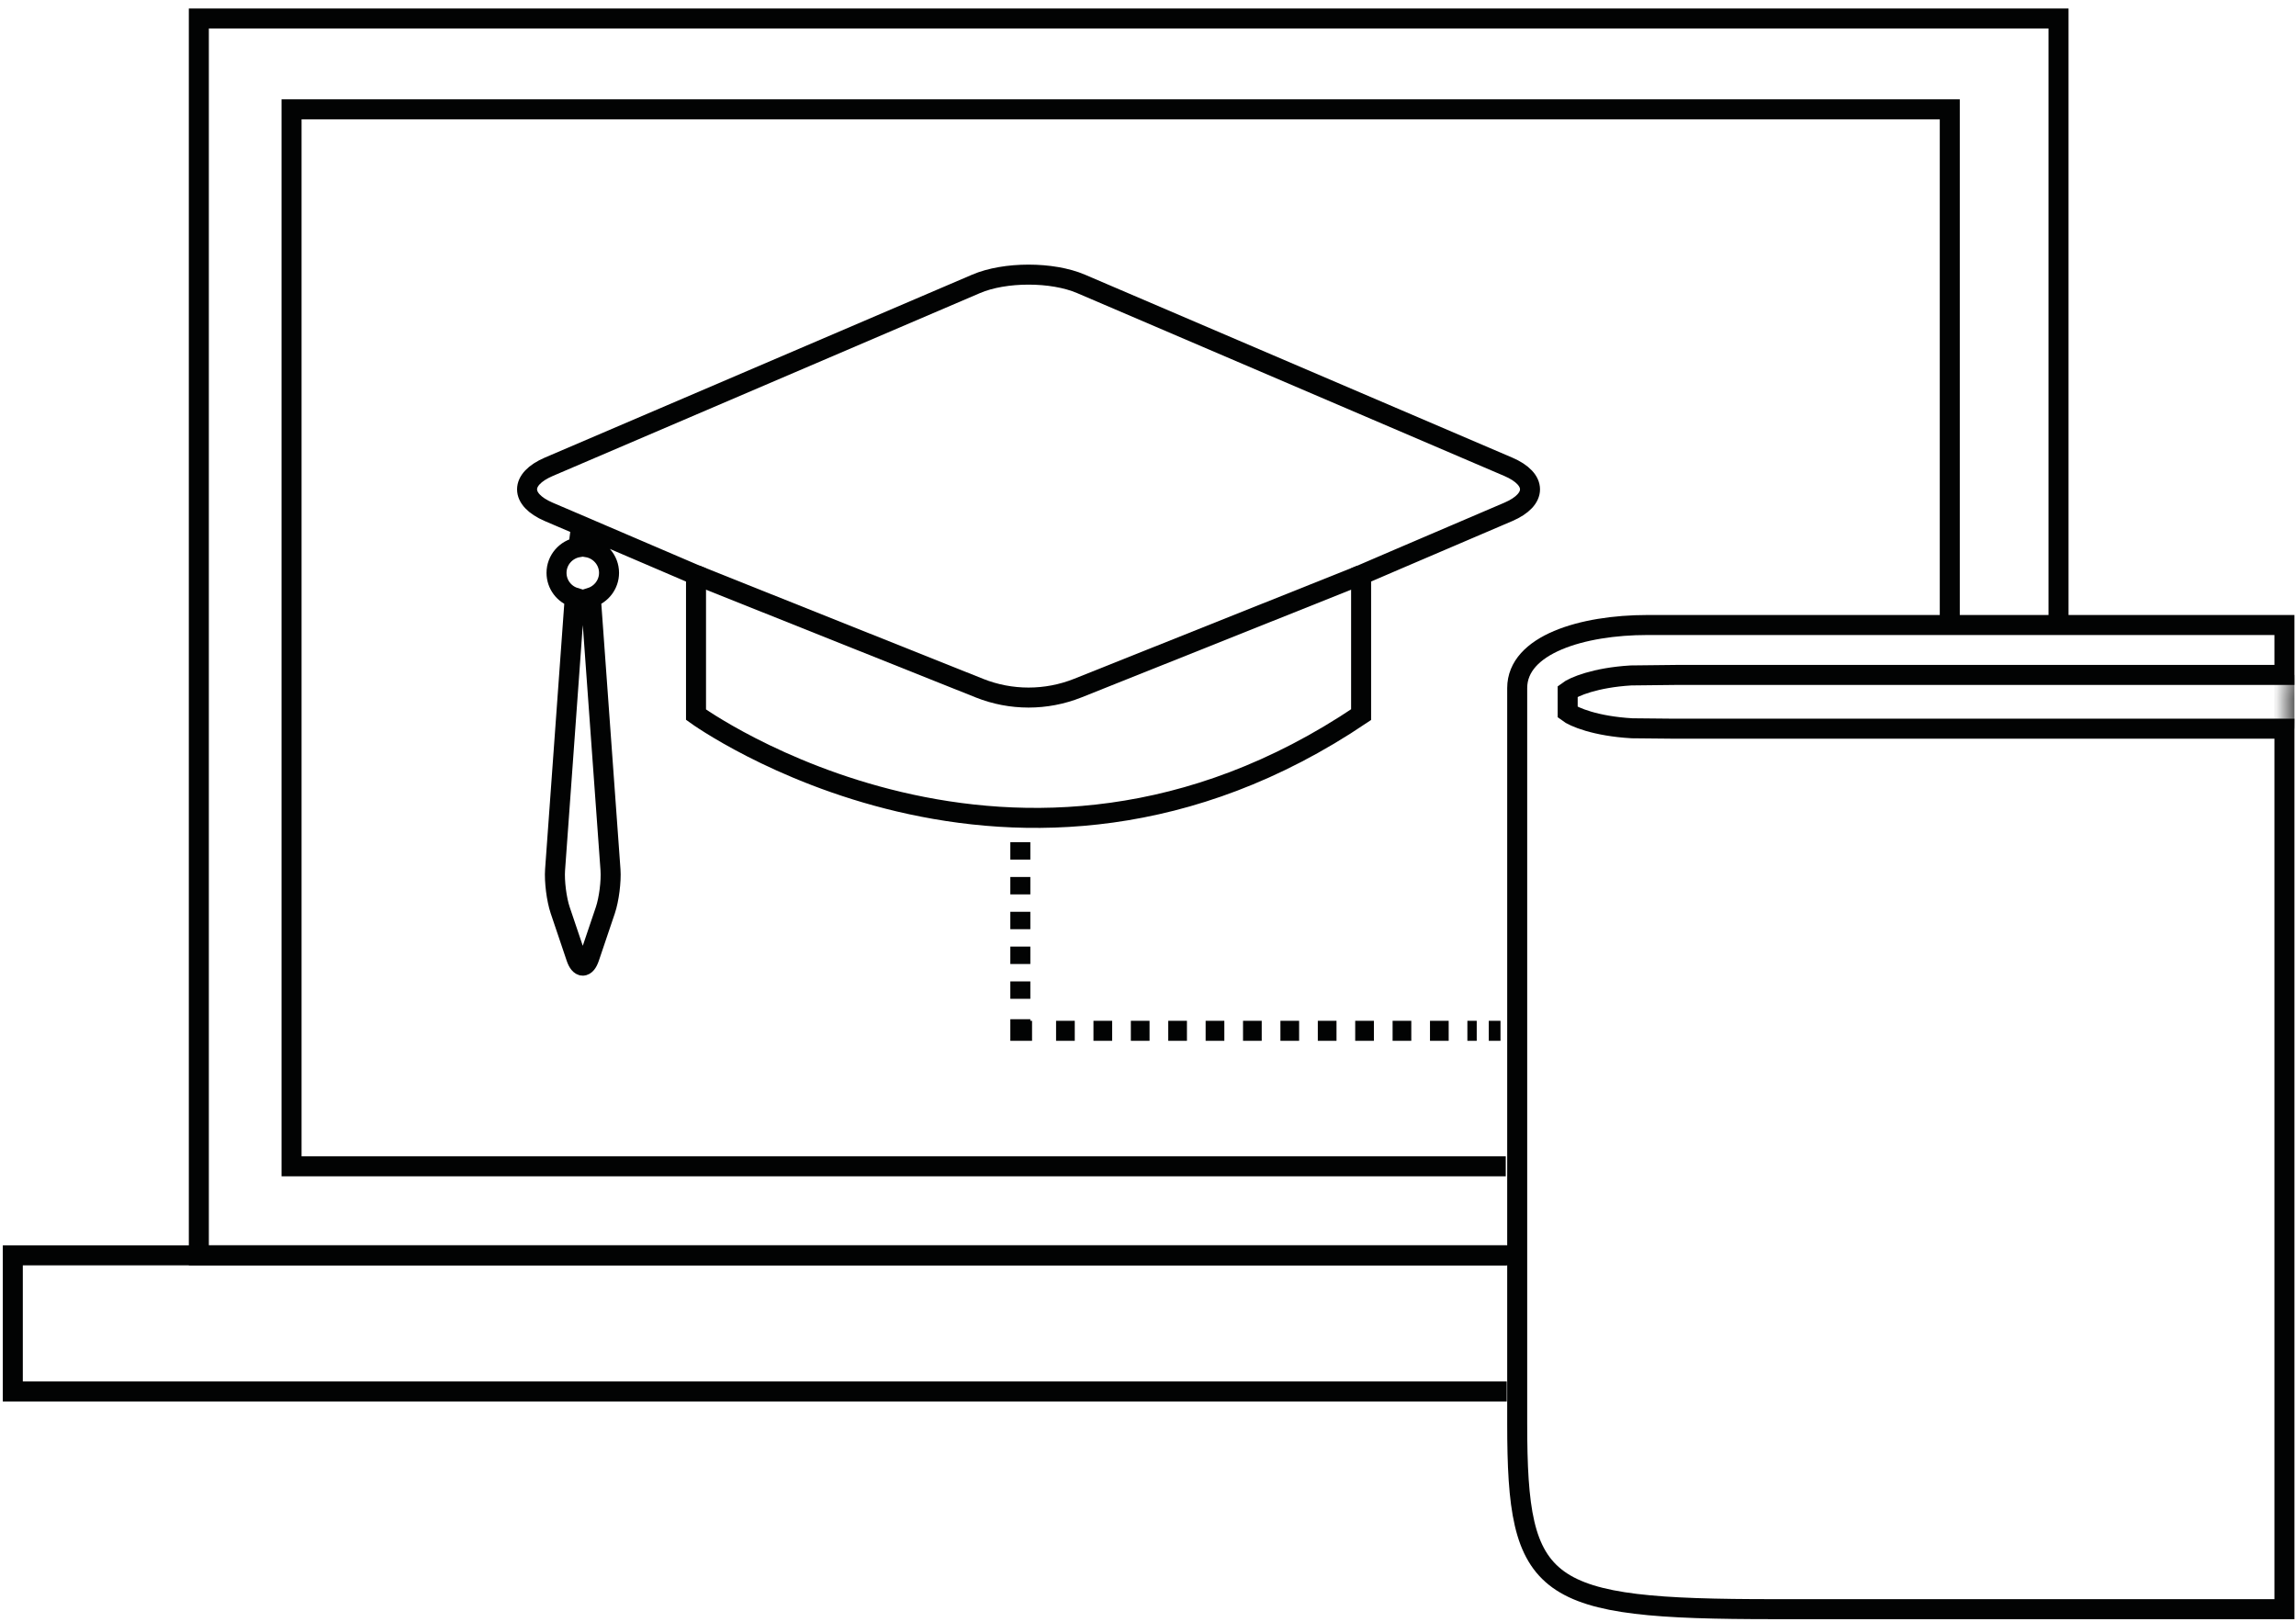 <?xml version="1.0" encoding="UTF-8"?>
<svg width="126px" height="89px" viewBox="0 0 126 89" version="1.1" xmlns="http://www.w3.org/2000/svg" xmlns:xlink="http://www.w3.org/1999/xlink">
    <!-- Generator: sketchtool 49.1 (51147) - http://www.bohemiancoding.com/sketch -->
    <title>432C9311-335B-4D13-BA0A-4D2F198C7715</title>
    <desc>Created with sketchtool.</desc>
    <defs>
        <polygon id="path-1" points="0.937 0.185 1.643 0.185 1.643 3.134 0.937 3.134"></polygon>
    </defs>
    <g id="Page-1" stroke="none" stroke-width="1" fill="none" fill-rule="evenodd">
        <g id="RPA2019-PROFESSORES-V2" transform="translate(-278, -1427)">
            <g id="Group-9" transform="translate(278, 1428)">
                <g id="Page-1">
                    <g id="Group-5" stroke="#020303" stroke-width="1.098">
                        <polyline id="Stroke-1" points="83.328 67.885 10.912 67.885 10.912 0.016 112.968 0.016 112.968 33.457"></polyline>
                        <polyline id="Stroke-3" points="82.687 75.356 0.703 75.356 0.703 67.886 82.687 67.886"></polyline>
                    </g>
                    <polyline id="Stroke-6" stroke="#020303" stroke-width="1.098" points="82.633 63 16 63 16 5 107 5 107 33.692"></polyline>
                    <g id="Group-26" transform="translate(28, 14)">
                        <path d="M46.695,24.216 L46.695,16.549 L48.703,15.686 L54.774,13.089 C56.361,12.407 56.361,11.297 54.774,10.616 L31.33,0.58 C30.536,0.239 29.49,0.07 28.445,0.07 C27.399,0.07 26.353,0.239 25.559,0.58 L2.114,10.616 C0.528,11.298 0.528,12.408 2.114,13.089 L3.891,13.848 L3.74,15.029 C3.06,15.144 2.541,15.731 2.541,16.434 C2.541,17.07 2.958,17.611 3.541,17.791 L2.461,32.735 C2.417,33.362 2.542,34.355 2.742,34.947 L3.619,37.544 C3.717,37.84 3.851,37.99 3.981,37.99 C4.114,37.99 4.244,37.84 4.343,37.544 L5.221,34.947 C5.421,34.353 5.547,33.361 5.503,32.735 L4.424,17.791 C5,17.608 5.423,17.069 5.423,16.434 C5.423,15.731 4.905,15.143 4.221,15.029 L4.083,13.931 L8.186,15.689 L10.196,16.55 L10.196,24.217 C10.196,24.217 27.784,36.964 46.695,24.216 Z" id="Stroke-7" stroke="#020303" stroke-width="1.098"></path>
                        <path d="M10.196,16.55 L25.748,22.761 C27.477,23.451 29.411,23.451 31.143,22.761 L46.695,16.549" id="Stroke-9" stroke="#020303" stroke-width="1.098"></path>
                        <path d="M27.994,29.363 L27.994,29.999" id="Stroke-11" stroke="#020303" stroke-width="1.098"></path>
                        <path d="M27.994,31.214 L27.994,40.322" id="Stroke-13" stroke="#020303" stroke-width="1.098" stroke-dasharray="0.955,0.955"></path>
                        <polyline id="Stroke-15" stroke="#020303" stroke-width="1.098" points="27.994 40.929 27.994 41.565 28.637 41.565"></polyline>
                        <path d="M29.955,41.565 L53.04,41.565" id="Stroke-17" stroke="#020303" stroke-width="1.098" stroke-dasharray="1.026,1.026"></path>
                        <path d="M53.701,41.565 L54.344,41.565" id="Stroke-19" stroke="#020303" stroke-width="1.098"></path>
                        <path d="M63.95,22.037 L97.366,22.037 L97.366,19.297 L62.397,19.297 C58.844,19.297 55.261,20.367 55.261,22.756 L55.261,63.124 C55.261,72.351 56.579,73.302 69.353,73.302 L97.366,73.302 L97.366,24.986 L63.816,24.986 L61.561,24.964 C59.554,24.849 58.365,24.342 58.031,24.086 L58.031,22.937 C58.361,22.686 59.53,22.184 61.503,22.064 L63.95,22.037 Z" id="Stroke-21" stroke="#020303" stroke-width="1.098"></path>
                        <g id="Group-25" transform="translate(96.429, 21.852)">
                            <mask id="mask-2" fill="white">
                                <use xlink:href="#path-1"></use>
                            </mask>
                            <g id="Clip-24"></g>
                            <path d="M0.937,0.185 L0.937,3.134" id="Stroke-23" stroke="#020303" stroke-width="1.098" mask="url(#mask-2)"></path>
                        </g>
                    </g>
                </g>
            </g>
        </g>
    </g>
</svg>